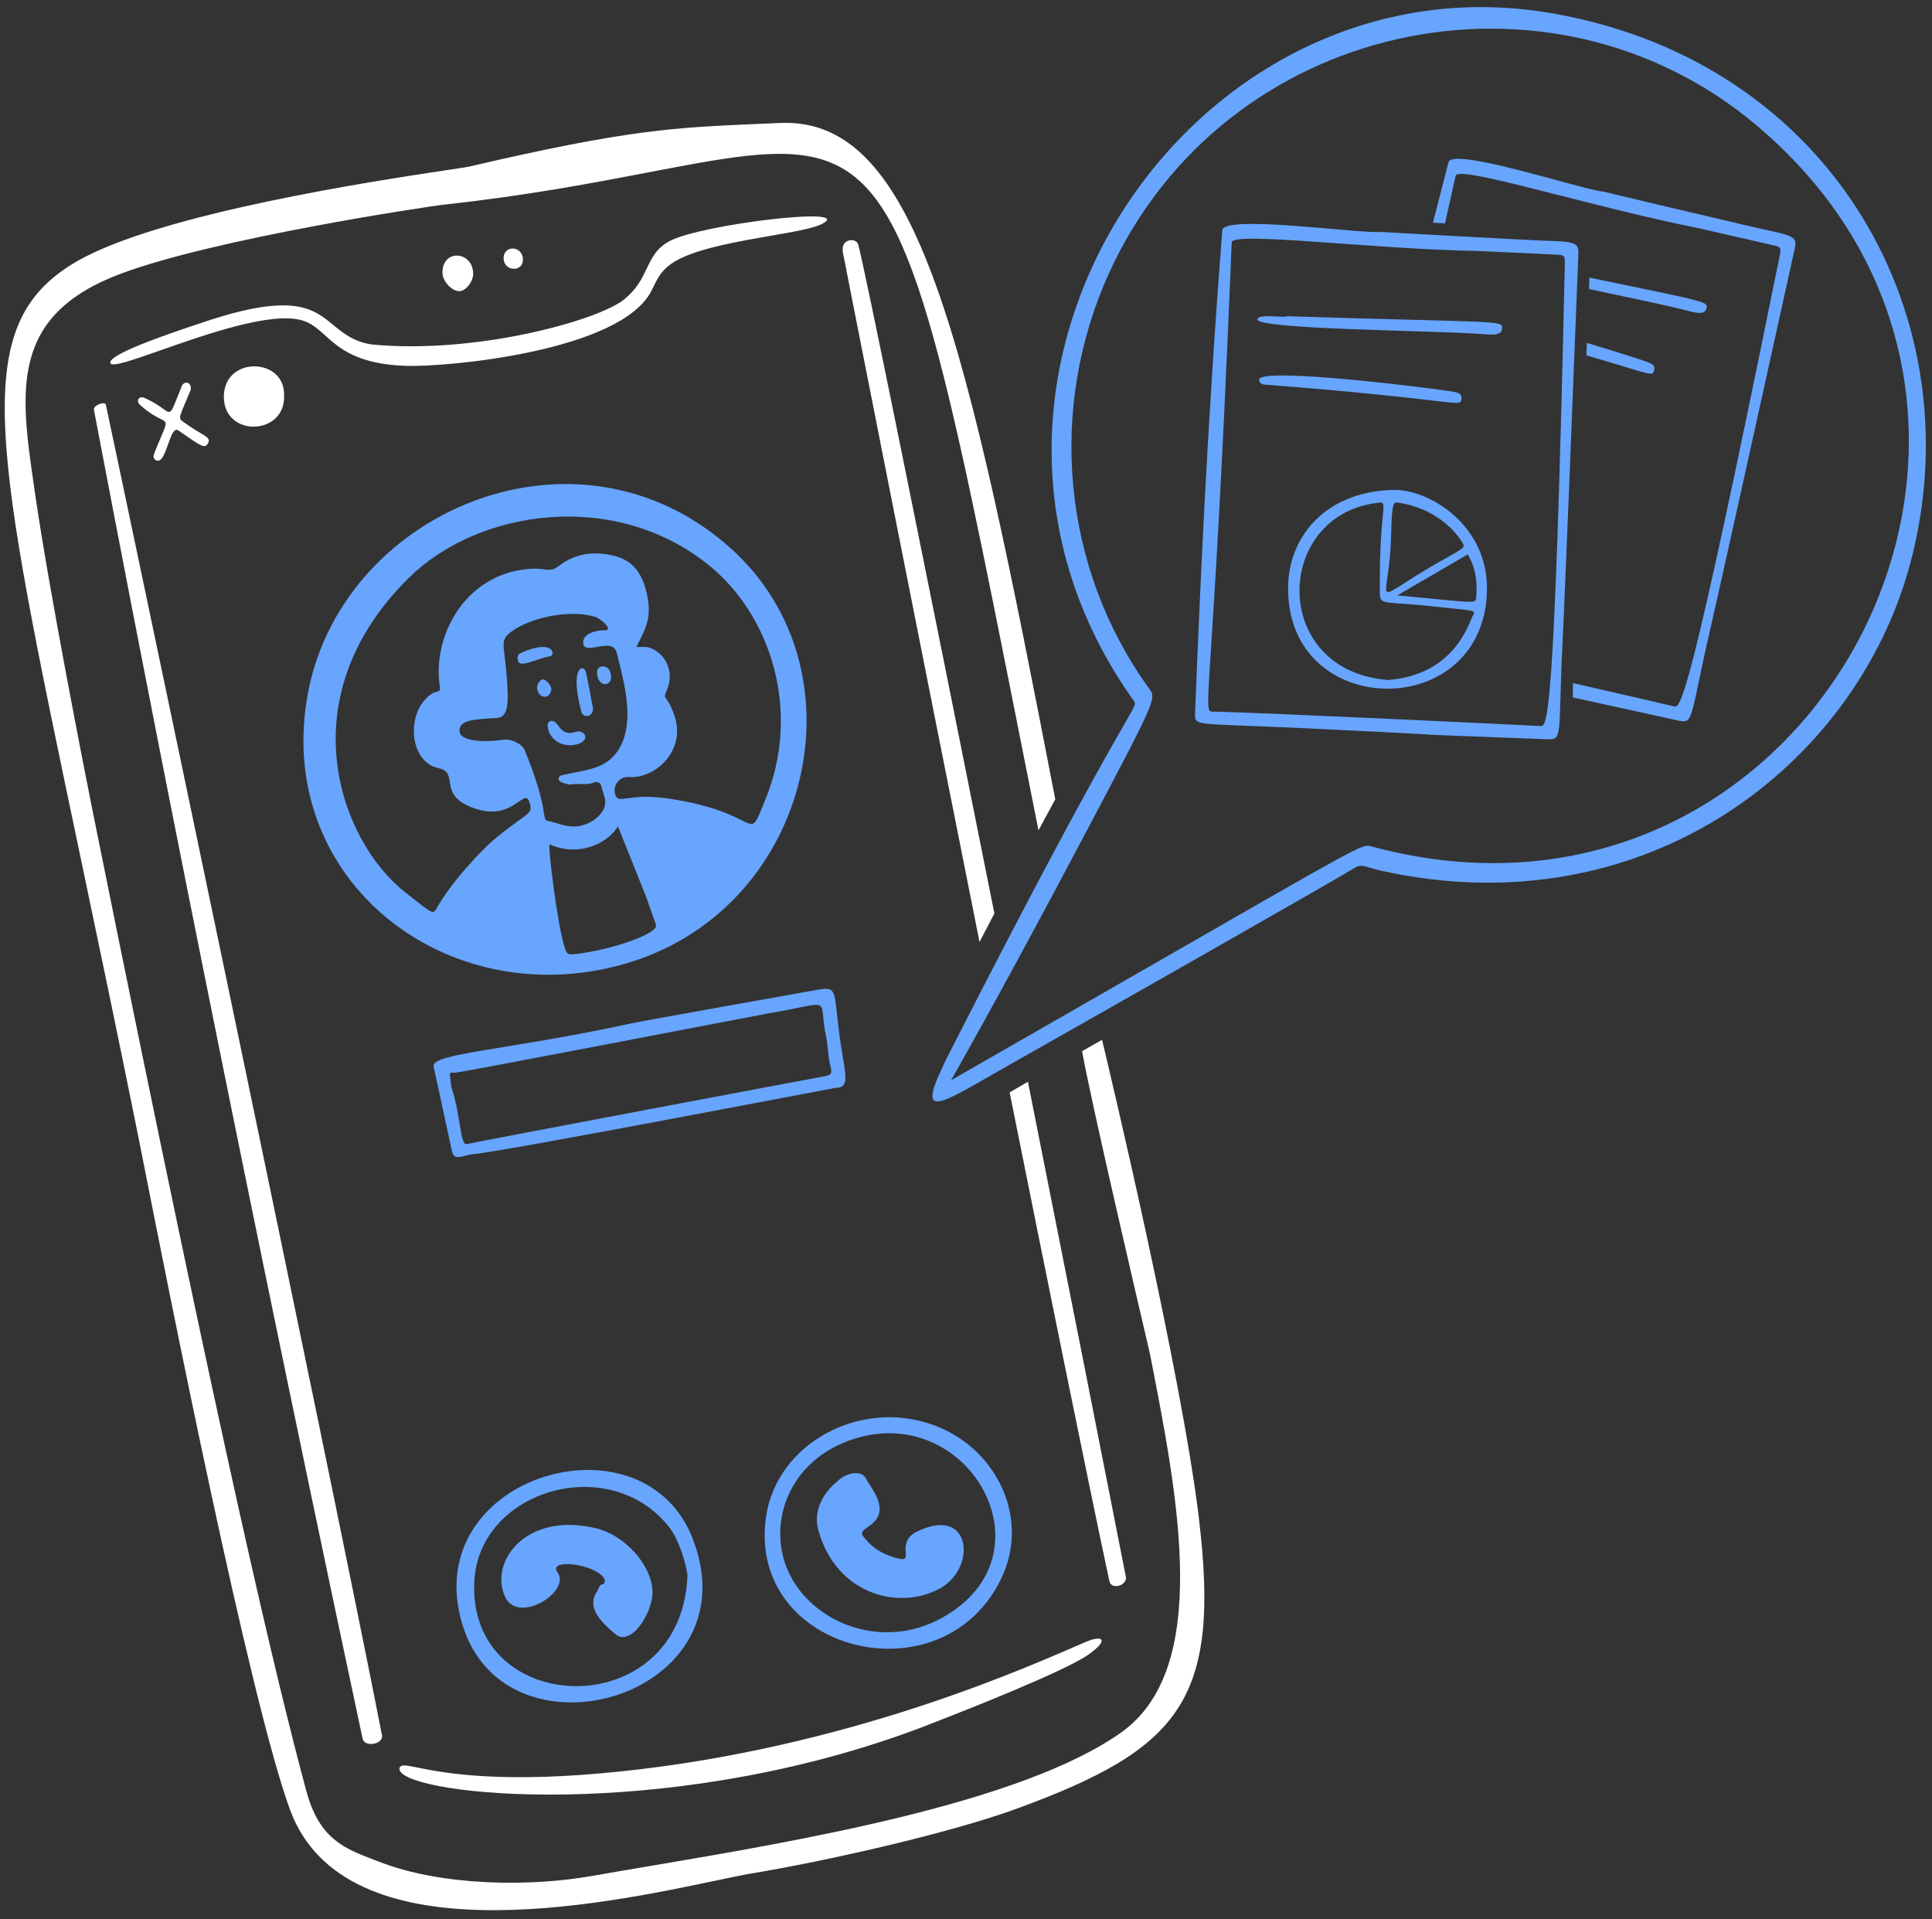 <svg width="150" height="149" viewBox="0 0 150 149" fill="none" xmlns="http://www.w3.org/2000/svg">
<rect x="0" y="0" width="150" height="149" fill="#333333" stroke="none"/>
<path fill-rule="evenodd" clip-rule="evenodd" d="M81.931 62.055C74.996 26.168 71.309 9.07 60.556 9.547C60.017 9.571 59.5 9.593 59.001 9.614H59.001H59.001C52.331 9.899 48.797 10.05 36.397 12.939C36.244 12.975 35.671 13.061 34.779 13.194C29.372 14.005 12.242 16.572 5.833 20.368C-2.428 25.264 -0.518 34.351 6.217 66.386L6.217 66.386C7.546 72.71 9.063 79.929 10.728 88.186C10.815 88.621 10.963 89.366 11.16 90.368L11.161 90.37C13.024 99.808 19.37 131.951 22.52 140.504C26.776 152.061 46.742 147.858 55.53 146.008C56.734 145.755 57.728 145.545 58.443 145.427C63.948 144.515 73.682 142.352 79.051 140.375C91.607 135.755 94.772 131.985 93.09 117.944L93.094 117.946C91.742 106.664 86.238 83.536 85.564 80.727C85.06 81.013 84.542 81.307 84.012 81.607C84.727 85.631 88.67 102.49 89.222 104.845L89.222 104.849V104.85L89.223 104.853L89.27 105.053L89.285 105.119L89.35 105.452C91.472 116.314 94.055 129.53 87.043 134.504V134.503C79.299 139.996 61.925 142.931 50.333 144.889H50.332C48.751 145.156 47.278 145.405 45.951 145.64C41.196 146.482 34.347 146.445 29.444 144.539C29.298 144.483 29.154 144.427 29.011 144.372C26.707 143.49 24.784 142.754 23.778 139.024C21.572 130.84 17.459 113.861 7.224 63.124C6.509 59.578 3.801 45.771 2.736 38.413C2.708 38.218 2.68 38.024 2.652 37.832C1.566 30.368 0.71 24.486 9.395 21.243C16.665 18.527 33.018 16.044 34.617 15.87C40.982 15.174 46.127 14.188 50.352 13.379C57.15 12.076 61.567 11.23 64.853 12.78C70.948 15.656 73.153 26.776 79.447 58.52C79.826 60.425 80.218 62.404 80.627 64.46C81.058 63.658 81.493 62.858 81.931 62.055ZM77.204 70.916C72.055 45.129 67.044 20.299 66.623 18.959C66.458 18.435 65.233 18.505 65.444 19.606C65.744 21.162 70.831 46.985 76.051 73.13C76.439 72.383 76.822 71.645 77.204 70.916ZM78.388 84.807C81.529 100.468 84.461 114.918 86.13 122.743C86.276 123.436 87.439 123.129 87.422 122.476H87.423C85.808 114.219 82.925 99.643 79.809 83.986C79.729 84.032 79.649 84.077 79.567 84.123C79.17 84.348 78.776 84.578 78.388 84.807ZM86.106 83.542L86.035 83.188C86.126 83.506 86.145 83.745 86.106 83.542ZM28.151 134.971C28.298 135.665 29.687 135.433 29.67 134.78L29.671 134.781C25.459 113.249 8.739 33.773 8.219 31.427C8.148 31.108 7.228 31.482 7.29 31.797C7.363 32.17 7.518 32.982 7.751 34.206V34.206L7.751 34.206V34.206C9.678 44.314 16.972 82.569 28.151 134.971ZM32.392 137.219C32.009 137.142 31.722 137.084 31.511 137.063L31.51 137.064C30.977 137.011 30.879 137.348 31.172 137.639C33.132 139.596 53.175 141.334 72.395 133.779C72.5 133.738 72.636 133.684 72.8 133.62H72.8C75.088 132.723 82.695 129.741 84.531 128.435C86.145 127.286 85.615 126.911 84.311 127.464C84.05 127.574 83.736 127.711 83.372 127.868L83.37 127.869L83.369 127.87C78.448 130.003 64.325 136.125 46.574 137.679C38.275 138.407 34.232 137.59 32.392 137.219ZM28.854 26.742C37.049 27.522 46.426 24.855 48.414 23.28C49.44 22.467 49.843 21.62 50.215 20.842C50.607 20.019 50.963 19.272 51.98 18.721C54.397 17.414 66.523 15.971 63.827 17.383C63.174 17.725 61.624 17.994 59.826 18.306C57.409 18.725 54.542 19.222 52.8 20.08C51.486 20.728 51.136 21.44 50.731 22.266L50.731 22.266C50.681 22.369 50.63 22.473 50.576 22.579C48.182 27.29 34.618 28.521 31.474 28.402C27.71 28.262 26.346 27.033 25.242 26.038C24.659 25.513 24.148 25.052 23.393 24.853C20.97 24.21 16.03 25.945 12.519 27.177C10.351 27.939 8.727 28.508 8.579 28.208C8.254 27.549 13.059 25.933 15.191 25.216C15.373 25.155 15.535 25.101 15.673 25.054C22.754 22.654 24.305 23.935 25.888 25.241C26.656 25.875 27.432 26.515 28.851 26.743H28.853L28.854 26.742ZM22.056 30.776C22.111 33.818 17.423 33.963 17.38 30.852C17.336 27.586 22.217 27.714 22.056 30.776ZM14.823 30.227L14.822 30.228H14.821C14.836 29.571 14.272 29.587 14.111 29.98C13.975 30.312 13.864 30.595 13.769 30.835C13.456 31.627 13.331 31.943 13.152 31.977C13.033 32 12.89 31.897 12.652 31.726H12.651C12.358 31.515 11.921 31.201 11.207 30.888C10.791 30.706 10.526 31.12 10.873 31.433C11.6 32.092 12.12 32.351 12.445 32.514C12.652 32.617 12.78 32.681 12.833 32.783C12.918 32.95 12.803 33.218 12.504 33.923V33.923L12.503 33.923C12.375 34.223 12.213 34.603 12.019 35.089L12.016 35.096C11.924 35.326 11.82 35.587 12.117 35.736C12.534 35.945 12.796 35.205 13.047 34.498C13.285 33.824 13.513 33.182 13.853 33.418C13.994 33.515 14.125 33.607 14.248 33.692C15.626 34.649 15.903 34.842 16.14 34.425C16.336 34.079 16.125 33.953 15.542 33.605C15.272 33.444 14.922 33.236 14.497 32.935C14.437 32.893 14.382 32.856 14.332 32.823C14.164 32.709 14.056 32.636 14.009 32.535C13.925 32.351 14.043 32.076 14.372 31.302C14.493 31.018 14.643 30.667 14.822 30.228H14.823V30.227ZM35.684 22.605C36.175 22.588 36.749 21.837 36.738 21.231H36.737C36.704 19.473 34.316 19.302 34.354 21.195C34.367 21.854 35.097 22.625 35.684 22.605ZM39.832 19.296C40.789 19.326 40.894 20.876 39.904 20.866C38.854 20.857 38.829 19.266 39.832 19.296Z" fill="white"/>
<path d="M120.592 1.047C92.421 -3.914 70.221 29.506 88.037 54.421C88.448 54.997 87.73 54.263 73.816 81.537C70.795 87.458 72.674 85.882 78.652 82.507C85.262 78.773 103.155 68.605 105.167 67.386C105.77 67.022 105.99 67.321 107.188 67.588C127.633 72.137 144.08 59.483 148.298 43.791C153.364 24.93 142.466 4.899 120.59 1.047H120.592ZM106.406 65.694C105.601 65.475 105.557 65.706 73.843 83.862C77.216 77.894 80.625 71.58 83.594 65.966C89.856 54.128 89.81 54.276 89.202 53.434C82.438 44.067 81.326 31.68 86.121 21.168C95.049 1.607 120.234 -3.822 136.319 9.683C163.171 32.229 140.762 75.045 106.406 65.693V65.694Z" fill="#68A5FF"/>
<path fill-rule="evenodd" clip-rule="evenodd" d="M130.91 55.967C131.409 55.766 131.511 54.579 132.494 50.103H132.493C132.493 50.102 132.493 50.102 132.493 50.101C132.504 50.065 132.73 49.312 139.366 19.193C139.545 18.377 138.974 18.253 137.29 17.887C136.955 17.814 136.574 17.731 136.147 17.632C129.369 16.05 126.524 15.364 125.316 15.073C124.662 14.915 124.489 14.873 124.433 14.868C123.942 14.825 122.575 14.455 120.932 14.009C117.431 13.06 112.677 11.771 112.463 12.587C112.046 14.183 111.643 15.751 111.252 17.287C111.559 17.306 111.872 17.324 112.191 17.343C112.456 16.153 112.732 14.919 113.015 13.638C113.125 13.14 116.748 14.062 121.333 15.229C124.591 16.058 128.335 17.011 131.647 17.665C132.016 17.739 137.963 19.108 137.98 19.115C138.302 19.269 138.296 19.294 138.061 20.427C138.027 20.59 137.988 20.775 137.945 20.987L137.944 20.986C131.032 55.069 130.469 54.955 129.964 54.837C128.905 54.587 125.814 53.875 122.128 53.034C122.123 53.292 122.118 53.539 122.114 53.776C122.111 53.901 122.109 54.023 122.107 54.143C122.951 54.328 124.993 54.773 130.17 55.912C130.505 55.986 130.733 56.038 130.91 55.967Z" fill="#68A5FF"/>
<path fill-rule="evenodd" clip-rule="evenodd" d="M123.37 22.438C123.381 22.146 123.392 21.851 123.404 21.553C124.352 21.75 125.203 21.925 125.966 22.083C131.554 23.238 132.455 23.424 132.513 23.757C132.524 23.821 132.504 23.89 132.48 23.973L132.478 23.979C132.334 24.477 131.622 24.288 130.799 24.07L130.659 24.033C129.68 23.777 127.693 23.356 125.418 22.874C124.753 22.733 124.065 22.587 123.37 22.438ZM123.166 27.589C123.179 27.271 123.192 26.95 123.205 26.624C125.576 27.329 127.532 27.96 127.895 28.1H127.896C128.286 28.251 128.545 28.388 128.419 28.766V28.767C128.391 28.852 128.37 28.917 128.326 28.959C128.184 29.093 127.805 28.979 126.196 28.491C125.468 28.27 124.489 27.973 123.166 27.589Z" fill="#68A5FF"/>
<path d="M121.249 51.257C121.01 57.464 121.296 57.436 119.99 57.386C102.498 56.708 119.989 57.429 101.079 56.526C92.68 56.125 92.745 56.435 92.788 55.337C93.116 47.088 93.652 33.933 94.9 17.874C94.997 16.641 105.551 18.143 107.084 18.004C107.244 17.989 108.383 18.101 119.102 18.651C121.735 18.787 122.587 18.616 122.548 19.617C121.313 51.202 121.249 51.238 121.248 51.256H121.249V51.257ZM121.467 21.638C121.505 19.915 121.563 19.897 121.17 19.789C121.151 19.783 115.055 19.488 114.679 19.483C106.552 19.343 95.664 17.942 95.629 18.816C94.109 56.537 93.16 55.218 94.321 55.248C98.681 55.359 116.672 56.211 119.597 56.366C120.114 56.395 120.689 56.405 121.466 21.638H121.467Z" fill="#68A5FF"/>
<path d="M108.178 38.032C110.929 37.978 115.527 40.729 115.447 45.803C115.286 56.157 99.83 55.973 100.009 45.532C100.08 41.436 103.153 38.133 108.178 38.034V38.033V38.032ZM107.753 52.792C113.123 52.386 114.115 48.084 114.382 47.733C114.686 47.332 113.991 47.386 111.722 47.124C107.712 46.665 107.147 47.015 107.136 46.167C107.039 38.955 107.974 38.907 106.86 39.05C98.9 40.071 98.613 52.061 107.753 52.79V52.792V52.792ZM108.58 39.032C108.224 38.948 108.063 38.885 108.007 41.476C107.885 47.204 106.05 46.868 111.629 43.69C113.732 42.492 113.798 42.547 113.519 42.093C112.599 40.615 110.792 39.343 108.58 39.031V39.032ZM108.486 46.225C114.608 46.78 114.573 46.93 114.617 46.352C114.706 45.194 114.591 44.089 113.95 43.043L108.486 46.225Z" fill="#68A5FF"/>
<path d="M99.883 24.549C116.717 25.076 116.693 24.822 116.616 25.547C116.559 26.092 115.743 25.994 114.836 25.921C111.566 25.665 97.555 25.574 97.627 24.799C97.674 24.307 99.882 24.718 99.885 24.549H99.883V24.549Z" fill="#68A5FF"/>
<path d="M112.834 30.412C113.243 30.492 113.524 30.581 113.466 30.975C113.364 31.697 113.461 31.042 98.207 29.86C97.945 29.84 97.777 29.718 97.753 29.497C97.626 28.412 111.762 30.205 112.834 30.413V30.411L112.834 30.412Z" fill="#68A5FF"/>
<path d="M23.822 54.29C26.176 39.78 44.784 31.739 56.791 42.618C67.291 52.133 62.957 70.312 48.989 74.681C35.222 78.987 21.475 68.768 23.822 54.292V54.29ZM55.12 43.947C47.757 37.928 37.14 39.559 31.778 44.828C22.238 54.203 26.441 65.315 31.424 69.244C33.458 70.848 33.61 71.022 33.852 70.591C35.033 68.471 37.449 65.912 38.49 65.066C41.006 63.02 41.357 63.23 41.144 62.404C40.758 60.906 39.968 63.758 36.984 62.805C33.811 61.791 35.76 59.999 34.049 59.636C31.96 59.191 31.618 56.083 32.836 54.508C33.824 53.231 34.26 54.07 34.141 53.249C33.544 49.154 36.343 44.277 41.484 44.147C42.343 44.125 42.711 44.47 43.394 43.935C44.735 42.89 46.291 42.769 47.825 43.19C49.492 43.648 50.078 45.065 50.321 46.647C50.549 48.136 50.002 49.033 49.412 50.228C49.819 50.243 50.2 50.169 50.566 50.332C51.793 50.877 52.322 52.233 51.797 53.517C51.408 54.468 51.727 53.717 52.365 55.56C53.285 58.222 50.928 60.479 48.807 60.323C48.09 60.269 47.55 60.983 47.762 61.671C48.023 62.522 48.659 61.521 51.903 61.997C59.376 63.097 57.906 65.758 59.41 62.107C62.261 55.178 59.801 47.779 55.119 43.948H55.12L55.12 43.947ZM44.515 64.166C45.78 64.156 46.736 63.309 46.941 62.63C47.113 62.062 46.813 61.58 46.696 61.063C46.624 60.744 46.389 60.653 46.138 60.749C45.542 60.977 44.923 60.796 44.321 60.9C44.098 60.937 43.844 60.807 43.608 60.737C43.348 60.658 43.211 60.28 43.649 60.176C45.211 59.805 46.767 59.774 47.75 58.574C49.456 56.492 48.501 53.155 47.885 50.676C47.572 49.414 45.493 50.859 45.3 50.024C45.101 49.168 46.38 48.912 46.916 48.934C47.714 48.967 46.675 48.025 46.172 47.88C44.043 47.264 41.057 48.019 39.676 49.056C38.755 49.748 39.168 50.011 39.362 52.752C39.499 54.703 39.449 55.688 38.552 55.742C36.838 55.847 35.778 55.878 35.674 56.638C35.532 57.691 38.068 57.598 39.049 57.43C39.643 57.327 40.535 57.743 40.733 58.225C42.648 62.891 42.028 63.622 42.499 63.718C43.176 63.858 43.812 64.169 44.519 64.163L44.517 64.165L44.515 64.166ZM47.972 64.151C47.342 65.269 45.254 66.544 42.904 65.65C42.824 65.62 42.722 65.514 42.661 65.608C42.55 65.781 43.256 71.712 43.831 73.522C44.009 74.084 44.087 74.133 44.68 74.067C47.481 73.755 51.165 72.461 50.932 71.804C49.65 68.215 51.017 71.767 47.972 64.148V64.15V64.151Z" fill="#68A5FF"/>
<path d="M46.044 55.023C46.007 55.724 45.264 55.733 45.14 55.269C44.191 51.728 45.335 51.452 45.506 52.24C45.708 53.179 45.875 54.127 46.044 55.02V55.022V55.023Z" fill="#68A5FF"/>
<path d="M44.266 57.861C42.631 57.843 42.267 56.17 42.671 56.003C43.392 55.705 43.344 57.265 44.661 56.828C45.507 56.548 46.033 57.763 44.266 57.861Z" fill="#68A5FF"/>
<path d="M42.677 50.959C41.718 51.095 40.349 51.925 40.21 51.281C40.153 51.019 40.184 50.804 40.419 50.699C43.02 49.531 43.177 50.889 42.677 50.962V50.96V50.959Z" fill="#68A5FF"/>
<path d="M47.445 52.552C47.45 53.39 46.316 53.323 46.357 52.136C46.377 51.57 47.438 51.506 47.445 52.552Z" fill="#68A5FF"/>
<path d="M42.144 52.745C42.363 52.726 42.828 53.217 42.802 53.507C42.73 54.351 41.775 54.247 41.701 53.429C41.675 53.134 41.914 52.763 42.142 52.745H42.144Z" fill="#68A5FF"/>
<path d="M65.292 81.147C65.626 83.417 66.019 84.468 64.859 84.457C64.783 84.457 38.983 89.421 36.784 89.596C35.959 89.661 35.252 90.213 35.087 89.353C35.083 89.33 33.67 82.817 33.665 82.797C33.433 81.773 39.39 81.541 48.963 79.459C49.803 79.275 63.497 76.834 63.604 76.817C65.119 76.59 64.68 76.997 65.288 81.148L65.292 81.146V81.147ZM35.304 83.283C35.21 83.311 34.878 83.126 34.939 83.511C34.993 83.856 34.978 84.207 35.091 84.548C35.798 86.703 35.707 89.038 36.287 88.815C36.519 88.726 62.716 83.79 63.978 83.563C64.557 83.46 64.623 83.344 64.477 82.775C64.278 82.011 64.293 81.223 64.132 80.457C63.473 77.308 64.901 77.788 59.653 78.676C58.617 78.853 35.701 83.296 35.306 83.281L35.304 83.282V83.283Z" fill="#68A5FF"/>
<path d="M35.586 124.805C33.741 114.227 50.059 109.807 53.789 119.47C58.713 132.227 37.834 137.687 35.586 124.805ZM53.371 122.433C53.431 122.097 52.879 119.727 51.926 118.525C47.303 112.703 37.196 115.68 36.824 122.757C36.268 133.402 52.824 133.947 53.369 122.431L53.37 122.433H53.371Z" fill="#68A5FF"/>
<path d="M46.25 118.638C48.486 119.17 50.543 121.426 50.66 123.488C50.75 125.092 49.012 127.887 47.798 126.876C46.707 125.967 45.491 124.817 46.353 123.553C46.501 123.335 46.507 122.95 46.913 122.971C46.903 122.837 47.015 122.726 46.92 122.567C46.212 121.382 42.469 120.962 43.289 122.075C44.38 123.558 40.125 126.244 39.166 123.868C38.037 121.066 40.963 117.381 46.247 118.638H46.249H46.25Z" fill="#68A5FF"/>
<path d="M59.484 117.693C60.325 112.133 66.635 108.593 72.355 110.587C77.284 112.306 79.964 117.723 77.809 122.393C73.314 132.129 57.883 128.298 59.485 117.695L59.484 117.693H59.484ZM65.838 111.868C61.039 113.659 59.476 118.593 61.343 122.289C63.228 126.019 68.487 128.138 73.077 125.631C82.14 120.679 75.041 108.433 65.837 111.868H65.838V111.868Z" fill="#68A5FF"/>
<path d="M72.976 123.319C69.758 125.066 64.953 123.771 63.549 118.849C62.891 116.542 65 115.022 65.09 114.934C65.677 114.354 66.892 114.061 67.246 114.807C67.578 115.508 69.225 117.216 67.569 118.407C67.1 118.744 66.737 118.939 67.035 119.29C67.321 119.625 67.957 120.565 69.782 121.004C71.06 121.312 69.446 119.752 71.216 118.893C75.445 116.839 75.848 121.752 72.976 123.319Z" fill="#68A5FF"/>
</svg>
